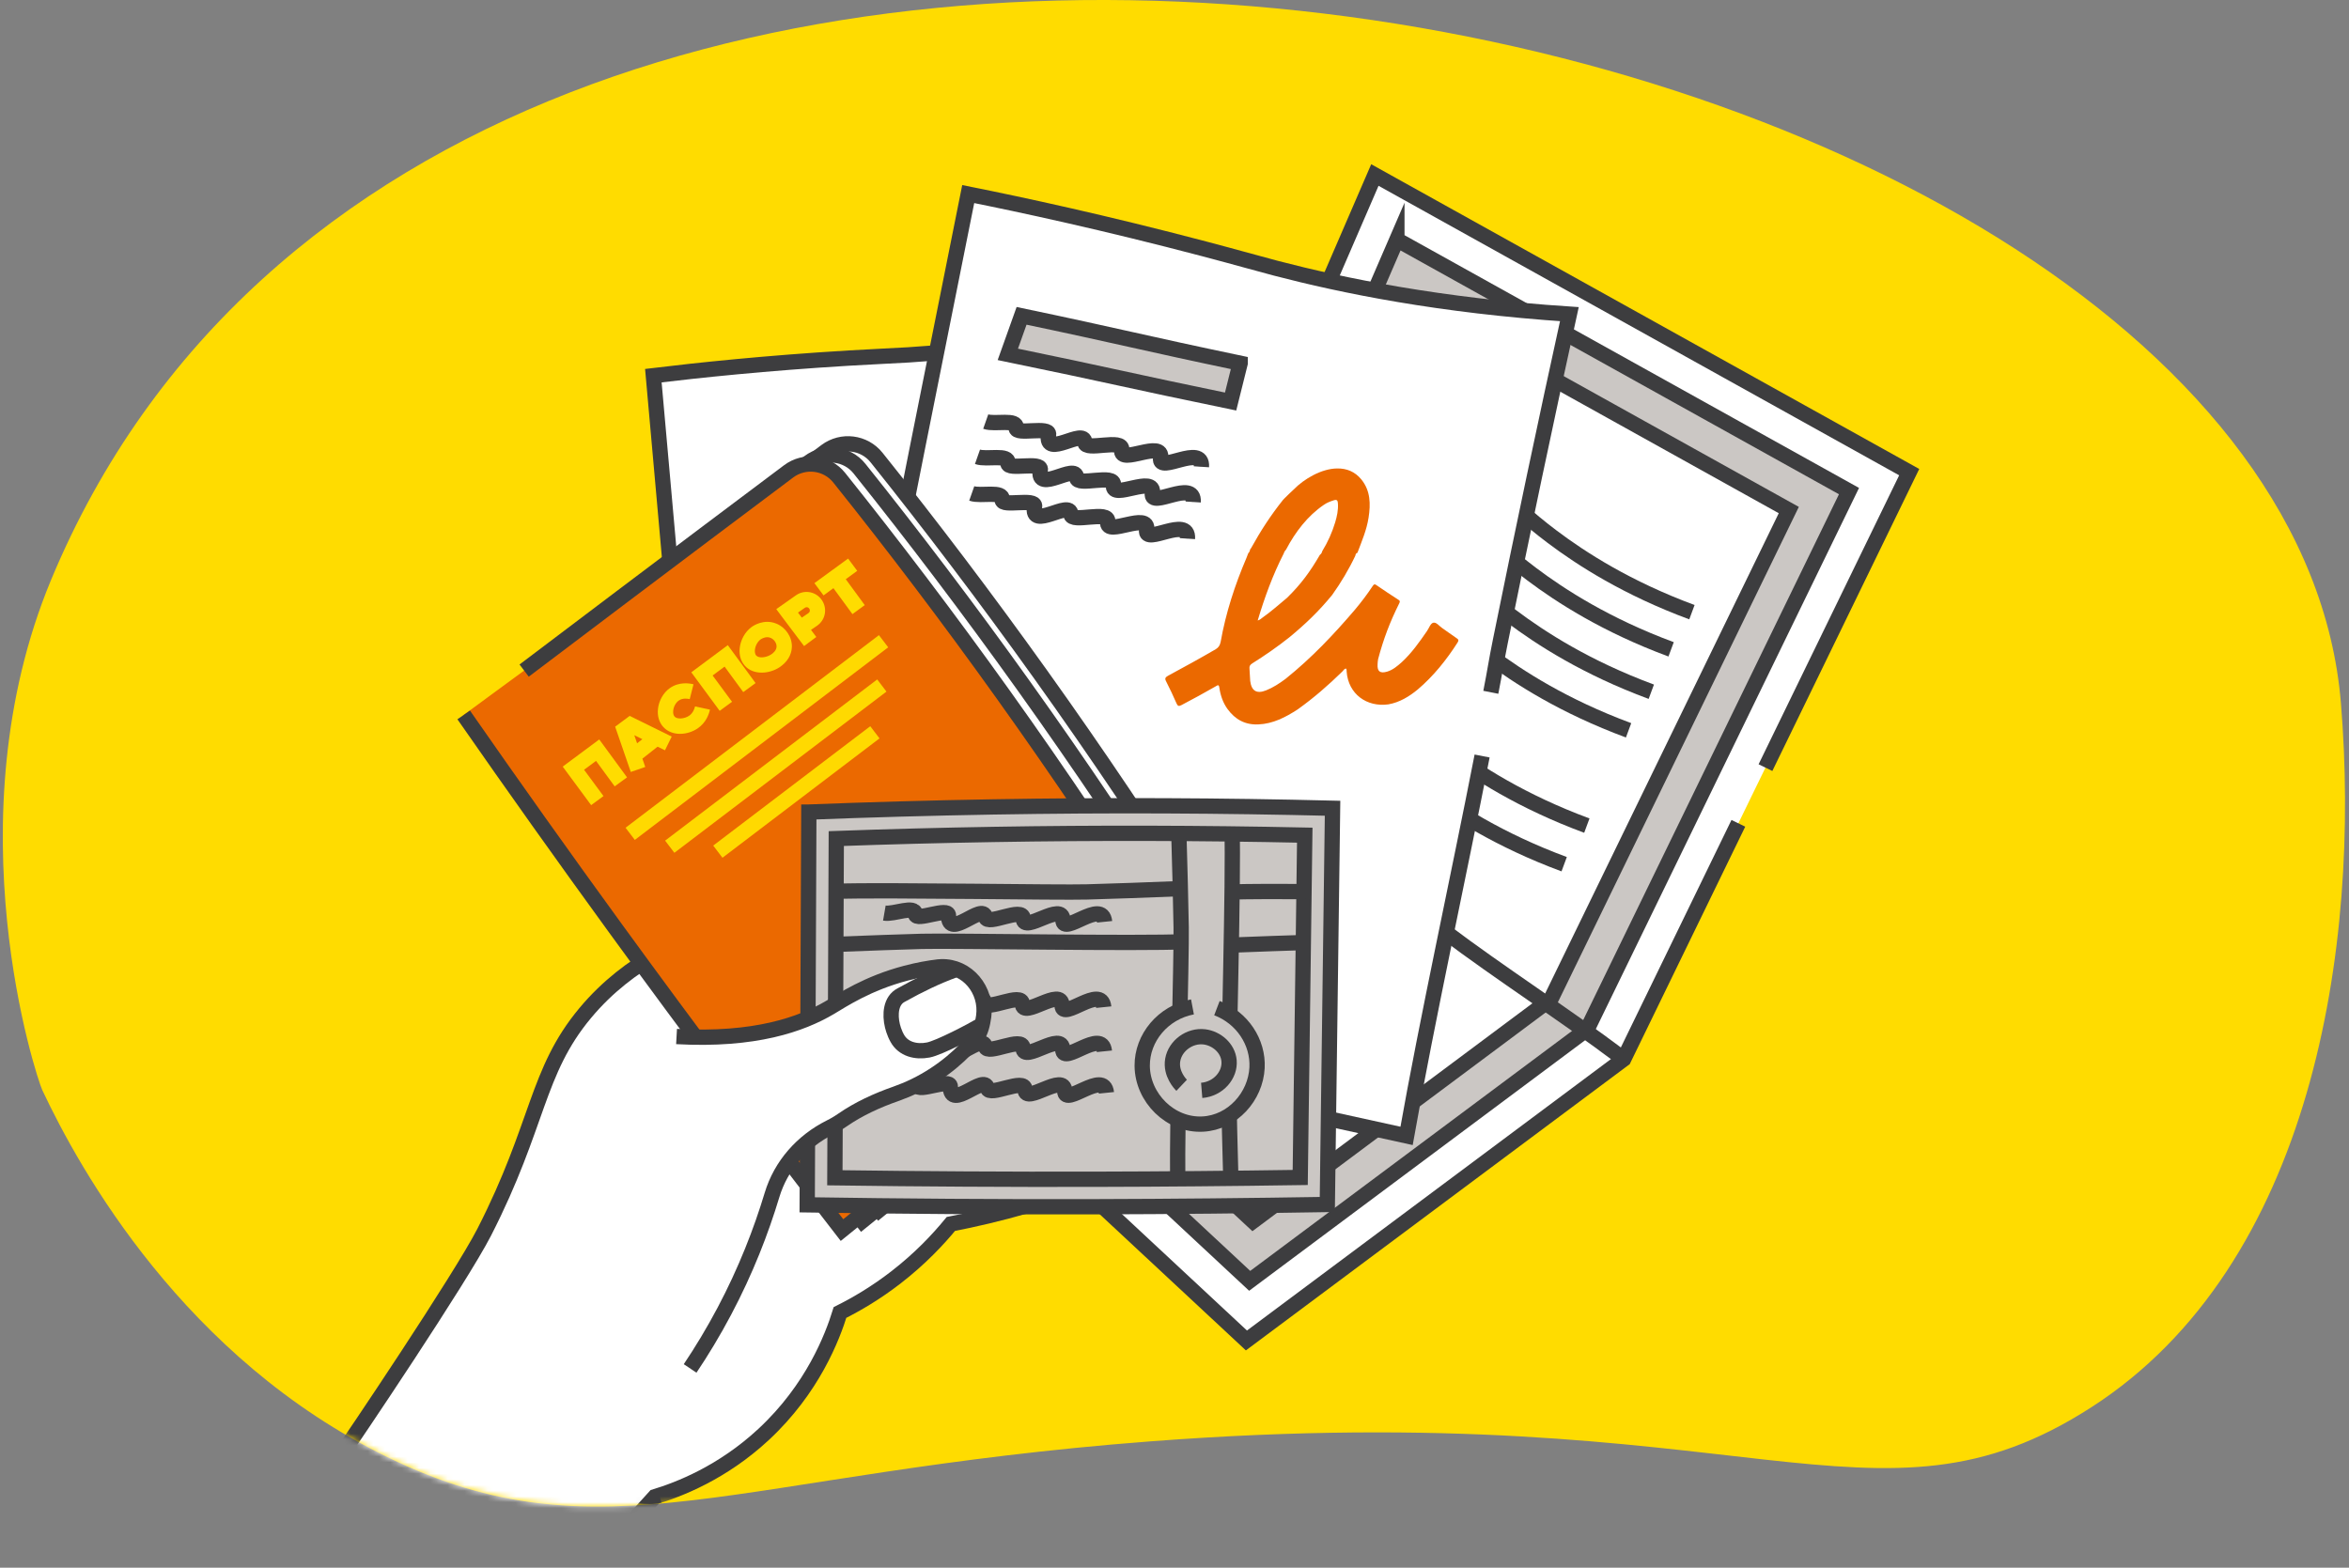 <svg width="412" height="275" viewBox="0 0 412 275" fill="none" xmlns="http://www.w3.org/2000/svg">
  <rect x="0" y="0" width="412" height="275" fill="#808080" stroke="none"/>
  <g clip-path="url(#clip0_5042_80028)">
    <path
      d="M7.407 191.198C14.013 205.251 32.331 238.239 67.957 255.601C105.46 273.883 128.471 258.434 201.742 252.838C307.072 244.792 328.733 271.415 366.862 246.822C405.572 221.861 414.091 166.228 410.587 123.371C400.431 -1.198 79.293 -67.46 8.945 101.754C-8.596 143.95 6.45 189.159 7.407 191.189V191.198Z"
      fill="#FFDC00"/>
    <path d="M115.649 262.27C111.492 263.423 104.501 259.945 103.812 254.483" stroke="#3D3D3F" stroke-width="2.682"
          stroke-miterlimit="10"/>
    <mask id="mask0_5042_80028" style="mask-type:luminance" maskUnits="userSpaceOnUse" x="0" y="-1" width="412"
          height="266">
      <path
        d="M7.407 191.198C14.013 205.251 32.331 238.239 67.957 255.601C105.46 273.883 128.471 258.435 201.742 252.838C307.072 244.792 328.733 271.415 366.862 246.822C405.572 221.862 414.091 166.229 410.587 123.371C400.431 -1.198 79.293 -67.46 8.945 101.754C-8.596 143.95 6.45 189.159 7.407 191.189V191.198Z"
        fill="white"/>
    </mask>
    <g mask="url(#mask0_5042_80028)">
      <path
        d="M59.148 256.19C61.759 252.516 80.819 224.177 84.94 216.122C94.568 197.286 94.032 188.033 102.632 177.716C110.517 168.249 120.53 164.557 125.554 162.706C157.058 151.084 187.82 171.932 191.441 174.471C191.7 180.908 192.21 187.738 193.077 194.908C193.551 198.895 194.105 202.739 194.722 206.44C190.332 208.21 185.424 209.953 180.016 211.518C175.331 212.868 170.897 213.905 166.776 214.7C164.487 217.49 161.34 220.824 157.156 224.061C153.616 226.805 150.21 228.79 147.332 230.229C145.999 234.529 142.558 243.603 133.931 251.622C126.671 258.363 119.064 261.277 114.853 262.556C111.357 266.409 107.871 270.253 104.375 274.106"
        fill="white"/>
      <path
        d="M59.148 256.19C61.759 252.516 80.819 224.177 84.94 216.122C94.568 197.286 94.032 188.033 102.632 177.716C110.517 168.249 120.53 164.557 125.554 162.706C157.058 151.084 187.82 171.932 191.441 174.471C191.7 180.908 192.21 187.738 193.077 194.908C193.551 198.895 194.105 202.739 194.722 206.44C190.332 208.21 185.424 209.953 180.016 211.518C175.331 212.868 170.897 213.905 166.776 214.7C164.487 217.49 161.34 220.824 157.156 224.061C153.616 226.805 150.21 228.79 147.332 230.229C145.999 234.529 142.558 243.603 133.931 251.622C126.671 258.363 119.064 261.277 114.853 262.556C111.357 266.409 107.871 270.253 104.375 274.106"
        stroke="#3D3D3F" stroke-width="2.682" stroke-miterlimit="10"/>
    </g>
    <path
      d="M120.762 135.073C118.706 112.017 116.65 88.952 114.594 65.896C122.371 64.958 134.19 63.697 148.905 62.812C154.162 62.499 156.298 62.437 159.365 62.249C169.091 61.641 183.127 60.023 200.98 55.419C203.233 77.393 205.772 99.761 208.632 122.513C210.805 139.758 213.093 156.743 215.498 173.47C187.937 176.286 160.384 179.102 132.822 181.918"
      fill="white"/>
    <path
      d="M120.762 135.073C118.706 112.017 116.65 88.952 114.594 65.896C122.371 64.958 134.19 63.697 148.905 62.812C154.162 62.499 156.298 62.437 159.365 62.249C169.091 61.641 183.127 60.023 200.98 55.419C203.233 77.393 205.772 99.761 208.632 122.513C210.805 139.758 213.093 156.743 215.498 173.47C187.937 176.286 160.384 179.102 132.822 181.918"
      stroke="#3D3D3F" stroke-width="2.682" stroke-miterlimit="10"/>
    <path
      d="M304.896 144.424C298.191 158.209 291.486 172.003 284.781 185.789C262.726 202.238 240.671 218.688 218.617 235.137C199.351 217.195 180.086 199.243 160.82 181.301C182.392 143.136 203.955 104.981 225.527 66.817C230.73 54.775 235.942 42.733 241.145 30.7C272.381 48.07 303.617 65.449 334.862 82.819C328.667 95.549 322.471 108.289 316.285 121.019C314.077 125.561 311.86 130.111 309.652 134.653"
      fill="white"/>
    <path
      d="M304.896 144.424C298.191 158.209 291.486 172.003 284.781 185.789C262.726 202.238 240.671 218.688 218.617 235.137C199.351 217.195 180.086 199.243 160.82 181.301C182.392 143.136 203.955 104.981 225.527 66.817C230.73 54.775 235.942 42.733 241.145 30.7C272.381 48.07 303.617 65.449 334.862 82.819C328.667 95.549 322.471 108.289 316.285 121.019C314.077 125.561 311.86 130.111 309.652 134.653"
      stroke="#3D3D3F" stroke-width="2.682" stroke-miterlimit="10"/>
    <path
      d="M245.005 42.035L232.739 70.402L170.938 179.737L219.186 224.677L278.404 180.514L324.301 86.145L245.005 42.044V42.035ZM272.03 175.24L219.758 214.227L181.057 178.181L239.945 73.987L248.858 53.38L313.743 89.471L272.03 175.24Z"
      fill="#CBC7C4" stroke="#3D3D3F" stroke-width="2.682" stroke-miterlimit="10"/>
    <path
      d="M230.383 62.222C235.032 64.582 242.13 68.551 249.988 74.603C260.215 82.488 263.317 87.441 272.257 94.164C277.389 98.026 285.363 103.166 296.753 107.386"
      fill="white"/>
    <path
      d="M230.383 62.222C235.032 64.582 242.13 68.551 249.988 74.603C260.215 82.488 263.317 87.441 272.257 94.164C277.389 98.026 285.363 103.166 296.753 107.386"
      stroke="#3D3D3F" stroke-width="2.682" stroke-miterlimit="10"/>
    <path
      d="M226.734 68.739C231.383 71.099 238.481 75.069 246.34 81.121C256.567 89.006 259.669 93.959 268.609 100.681C273.74 104.543 281.715 109.684 293.104 113.903"
      fill="white"/>
    <path
      d="M226.734 68.739C231.383 71.099 238.481 75.069 246.34 81.121C256.567 89.006 259.669 93.959 268.609 100.681C273.74 104.543 281.715 109.684 293.104 113.903"
      stroke="#3D3D3F" stroke-width="2.682" stroke-miterlimit="10"/>
    <path
      d="M223.258 76.177C227.907 78.537 235.005 82.506 242.863 88.558C253.09 96.444 256.192 101.396 265.132 108.119C270.264 111.981 278.238 117.121 289.628 121.341"
      fill="white"/>
    <path
      d="M223.258 76.177C227.907 78.537 235.005 82.506 242.863 88.558C253.09 96.444 256.192 101.396 265.132 108.119C270.264 111.981 278.238 117.121 289.628 121.341"
      stroke="#3D3D3F" stroke-width="2.682" stroke-miterlimit="10"/>
    <path
      d="M219.273 82.944C223.922 85.304 231.02 89.273 238.879 95.326C249.106 103.211 252.208 108.164 261.148 114.886C266.279 118.748 274.254 123.889 285.643 128.108"
      fill="white"/>
    <path
      d="M219.273 82.944C223.922 85.304 231.02 89.273 238.879 95.326C249.106 103.211 252.208 108.164 261.148 114.886C266.279 118.748 274.254 123.889 285.643 128.108"
      stroke="#3D3D3F" stroke-width="2.682" stroke-miterlimit="10"/>
    <path
      d="M211.953 99.662C216.602 102.022 223.7 105.991 231.558 112.044C241.786 119.929 244.888 124.881 253.828 131.604C258.959 135.466 266.933 140.607 278.323 144.826"
      fill="white"/>
    <path
      d="M211.953 99.662C216.602 102.022 223.7 105.991 231.558 112.044C241.786 119.929 244.888 124.881 253.828 131.604C258.959 135.466 266.933 140.607 278.323 144.826"
      stroke="#3D3D3F" stroke-width="2.682" stroke-miterlimit="10"/>
    <path
      d="M207.977 106.429C212.625 108.789 219.724 112.759 227.582 118.811C237.809 126.696 240.911 131.649 249.851 138.371C254.983 142.233 262.957 147.374 274.346 151.594"
      fill="white"/>
    <path
      d="M207.977 106.429C212.625 108.789 219.724 112.759 227.582 118.811C237.809 126.696 240.911 131.649 249.851 138.371C254.983 142.233 262.957 147.374 274.346 151.594"
      stroke="#3D3D3F" stroke-width="2.682" stroke-miterlimit="10"/>
    <path
      d="M211.578 97.999C216.441 99.886 223.897 103.122 232.319 108.37C238.317 112.106 242.108 115.173 245.872 118.141"
      fill="white"/>
    <path
      d="M211.578 97.999C216.441 99.886 223.897 103.122 232.319 108.37C238.317 112.106 242.108 115.173 245.872 118.141"
      stroke="#3D3D3F" stroke-width="2.682" stroke-miterlimit="10"/>
    <path d="M202.047 123.075C206.374 124.756 212.748 127.501 220.025 131.774L202.047 123.075Z" fill="white"/>
    <path d="M202.047 123.075C206.374 124.756 212.748 127.501 220.025 131.774" stroke="#3D3D3F" stroke-width="2.682"
          stroke-miterlimit="10"/>
    <path
      d="M259.952 132.614C255.84 153.695 250.342 178.7 246.703 199.252C213.268 191.913 179.842 184.573 146.406 177.233C146.389 159.407 148.168 158.558 151.073 136.798C155.409 104.329 154.193 112.357 169.82 34.043C179.314 35.947 193.663 39.032 211.283 43.672C217.577 45.334 220.098 46.085 223.781 47.051C235.43 50.09 252.532 53.613 275.257 55.106C271.127 73.915 267.095 93.02 263.17 112.401C262.41 116.138 262.223 117.685 261.481 121.44"
      fill="white"/>
    <path
      d="M259.952 132.614C255.84 153.695 250.342 178.7 246.703 199.252C213.268 191.913 179.842 184.573 146.406 177.233C146.389 159.407 148.168 158.558 151.073 136.798C155.409 104.329 154.193 112.357 169.82 34.043C179.314 35.947 193.663 39.032 211.283 43.672C217.577 45.334 220.098 46.085 223.781 47.051C235.43 50.09 252.532 53.613 275.257 55.106C271.127 73.915 267.095 93.02 263.17 112.401C262.41 116.138 262.223 117.685 261.481 121.44"
      stroke="#3D3D3F" stroke-width="2.682" stroke-miterlimit="10"/>
    <path
      d="M87.875 121.868C96.475 134.232 105.344 146.712 114.489 159.291C127.774 177.555 141.032 195.202 154.227 212.233C161.879 206.029 169.541 199.842 177.211 193.665C187.787 185.145 198.381 176.661 208.993 168.195C211.549 166.157 212.166 162.518 210.414 159.756C201.939 146.355 192.659 132.498 182.513 118.301C172.849 104.784 163.22 92.108 153.744 80.262C151.581 77.553 147.656 77.062 144.876 79.136C135.087 86.475 125.306 93.833 115.526 101.208C109.84 105.499 104.155 109.791 98.478 114.091"
      fill="white"/>
    <path
      d="M87.875 121.868C96.475 134.232 105.344 146.712 114.489 159.291C127.774 177.555 141.032 195.202 154.227 212.233C161.879 206.029 169.541 199.842 177.211 193.665C187.787 185.145 198.381 176.661 208.993 168.195C211.549 166.157 212.166 162.518 210.414 159.756C201.939 146.355 192.659 132.498 182.513 118.301C172.849 104.784 163.22 92.108 153.744 80.262C151.581 77.553 147.656 77.062 144.876 79.136C135.087 86.475 125.306 93.833 115.526 101.208C109.84 105.499 104.155 109.791 98.478 114.091"
      stroke="#3D3D3F" stroke-width="2.682" stroke-miterlimit="10"/>
    <path
      d="M84.883 123.818C93.483 136.181 102.351 148.662 111.497 161.24C124.782 179.504 138.039 197.152 151.235 214.182C158.887 207.978 166.549 201.791 174.219 195.614C184.795 187.094 195.389 178.61 206 170.144C208.557 168.106 209.174 164.467 207.422 161.705C198.947 148.304 189.667 134.447 179.521 120.251C169.856 106.733 160.228 94.057 150.752 82.211C148.588 79.503 144.664 79.011 141.884 81.085C132.094 88.425 122.314 95.782 112.534 103.158C106.848 107.449 101.162 111.74 95.486 116.04"
      fill="white"/>
    <path
      d="M84.883 123.818C93.483 136.181 102.351 148.662 111.497 161.24C124.782 179.504 138.039 197.152 151.235 214.182C158.887 207.978 166.549 201.791 174.219 195.614C184.795 187.094 195.389 178.61 206 170.144C208.557 168.106 209.174 164.467 207.422 161.705C198.947 148.304 189.667 134.447 179.521 120.251C169.856 106.733 160.228 94.057 150.752 82.211C148.588 79.503 144.664 79.011 141.884 81.085C132.094 88.425 122.314 95.782 112.534 103.158C106.848 107.449 101.162 111.74 95.486 116.04"
      stroke="#3D3D3F" stroke-width="2.682" stroke-miterlimit="10"/>
    <path
      d="M81.328 125.409C89.928 137.773 98.797 150.253 107.942 162.831C121.227 181.095 134.485 198.743 147.68 215.773C155.333 209.569 162.994 203.382 170.664 197.205C181.24 188.685 191.834 180.201 202.446 171.735C205.003 169.697 205.619 166.058 203.867 163.296C195.392 149.895 186.113 136.038 175.966 121.842C166.302 108.325 156.674 95.648 147.197 83.802C145.034 81.094 141.109 80.602 138.329 82.676C128.54 90.016 118.759 97.373 108.979 104.749C103.293 109.04 97.608 113.331 91.931 117.631"
      fill="#EB6900"/>
    <path
      d="M81.328 125.409C89.928 137.773 98.797 150.253 107.942 162.831C121.227 181.095 134.485 198.743 147.68 215.773C155.333 209.569 162.994 203.382 170.664 197.205C181.24 188.685 191.834 180.201 202.446 171.735C205.003 169.697 205.619 166.058 203.867 163.296C195.392 149.895 186.113 136.038 175.966 121.842C166.302 108.325 156.674 95.648 147.197 83.802C145.034 81.094 141.109 80.602 138.329 82.676C128.54 90.016 118.759 97.373 108.979 104.749C103.293 109.04 97.608 113.331 91.931 117.631"
      stroke="#3D3D3F" stroke-width="2.682" stroke-miterlimit="10"/>
    <path
      d="M141.864 142.449C141.766 165.415 141.668 188.382 141.578 211.348C158.135 211.608 174.942 211.724 191.99 211.679C205.758 211.643 219.364 211.509 232.801 211.286C233.105 188.113 233.409 164.941 233.722 141.778C214.465 141.304 194.601 141.197 174.164 141.546C163.222 141.733 152.458 142.037 141.873 142.449H141.864Z"
      fill="#CBC7C4" stroke="#3D3D3F" stroke-width="2.682" stroke-miterlimit="10"/>
    <path
      d="M228.051 206.547C216.036 206.726 203.931 206.833 191.987 206.86C176.879 206.896 161.574 206.807 146.43 206.601L146.68 147.097C155.843 146.766 165.096 146.525 174.251 146.373C192.363 146.069 210.699 146.114 228.847 146.498L228.051 206.547Z"
      fill="#CBC7C4" stroke="#3D3D3F" stroke-width="2.682" stroke-miterlimit="10"/>
    <path fill-rule="evenodd" clip-rule="evenodd"
          d="M193.59 176.67C193.17 172.558 186.331 179.174 186.277 176.384C186.251 172.951 179.385 178.843 179.313 176.107C179.295 173.908 173.028 177.493 172.707 175.848C172.188 173.228 166.207 179.96 166.216 175.589C166.243 173.988 160.495 176.679 160.414 175.356C160.37 173.675 156.668 175.437 154.961 175.142"
          fill="#CBC7C4"/>
    <path
      d="M193.59 176.67C193.17 172.558 186.331 179.174 186.277 176.384C186.251 172.951 179.385 178.843 179.313 176.107C179.295 173.908 173.028 177.493 172.707 175.848C172.188 173.228 166.207 179.96 166.216 175.589C166.243 173.988 160.495 176.679 160.414 175.356C160.37 173.675 156.668 175.437 154.961 175.142"
      stroke="#3D3D3F" stroke-width="2.682" stroke-miterlimit="10"/>
    <path fill-rule="evenodd" clip-rule="evenodd"
          d="M193.707 184.412C193.287 180.299 186.448 186.915 186.395 184.126C186.368 180.693 179.502 186.584 179.43 183.849C179.413 181.649 173.146 185.234 172.824 183.589C172.305 180.97 166.325 187.702 166.333 183.33C166.36 181.73 160.612 184.421 160.531 183.098C160.487 181.417 156.786 183.178 155.078 182.883"
          fill="#CBC7C4"/>
    <path
      d="M193.707 184.412C193.287 180.299 186.448 186.915 186.395 184.126C186.368 180.693 179.502 186.584 179.43 183.849C179.413 181.649 173.146 185.234 172.824 183.589C172.305 180.97 166.325 187.702 166.333 183.33C166.36 181.73 160.612 184.421 160.531 183.098C160.487 181.417 156.786 183.178 155.078 182.883"
      stroke="#3D3D3F" stroke-width="2.682" stroke-miterlimit="10"/>
    <path fill-rule="evenodd" clip-rule="evenodd"
          d="M194.059 191.698C193.639 187.586 186.8 194.201 186.746 191.412C186.719 187.979 179.853 193.871 179.782 191.135C179.764 188.936 173.497 192.521 173.175 190.876C172.657 188.256 166.676 194.988 166.685 190.616C166.712 189.016 160.963 191.707 160.883 190.384C160.838 188.703 157.137 190.464 155.43 190.169"
          fill="#CBC7C4"/>
    <path
      d="M194.059 191.698C193.639 187.586 186.8 194.201 186.746 191.412C186.719 187.979 179.853 193.871 179.782 191.135C179.764 188.936 173.497 192.521 173.175 190.876C172.657 188.256 166.676 194.988 166.685 190.616C166.712 189.016 160.963 191.707 160.883 190.384C160.838 188.703 157.137 190.464 155.43 190.169"
      stroke="#3D3D3F" stroke-width="2.682" stroke-miterlimit="10"/>
    <path
      d="M121.042 240.045C123.08 237.006 125.11 233.662 127.05 229.997C130.822 222.872 133.495 215.961 135.408 209.614C136.982 204.402 140.71 200.2 145.582 197.759C145.823 197.634 146.065 197.509 146.315 197.375C146.834 197.089 147.316 196.785 147.763 196.472C150.633 194.487 153.816 193.039 157.106 191.886C158.187 191.501 159.314 191.046 160.467 190.482C165.473 188.042 169.005 184.698 171.356 181.855C171.982 181.095 172.339 179.719 172.536 178.261C173.153 173.684 169.675 169.42 165.062 169.581C164.892 169.581 164.731 169.599 164.57 169.617C162.881 169.822 160.968 170.162 158.903 170.707C152.135 172.486 147.754 175.436 145.573 176.724C140.594 179.665 132.414 182.588 118.664 181.82"
      fill="white"/>
    <path
      d="M121.042 240.045C123.08 237.006 125.11 233.662 127.05 229.997C130.822 222.872 133.495 215.961 135.408 209.614C136.982 204.402 140.71 200.2 145.582 197.759C145.823 197.634 146.065 197.509 146.315 197.375C146.834 197.089 147.316 196.785 147.763 196.472C150.633 194.487 153.816 193.039 157.106 191.886C158.187 191.501 159.314 191.046 160.467 190.482C165.473 188.042 169.005 184.698 171.356 181.855C171.982 181.095 172.339 179.719 172.536 178.261C173.153 173.684 169.675 169.42 165.062 169.581C164.892 169.581 164.731 169.599 164.57 169.617C162.881 169.822 160.968 170.162 158.903 170.707C152.135 172.486 147.754 175.436 145.573 176.724C140.594 179.665 132.414 182.588 118.664 181.82"
      stroke="#3D3D3F" stroke-width="2.682" stroke-miterlimit="10"/>
    <path
      d="M167.322 170.198C164.354 171.279 161.252 172.763 158.06 174.551C156.219 175.499 156.04 177.948 156.532 179.969C156.648 180.425 156.8 180.907 157.014 181.399C157.122 181.658 157.247 181.9 157.372 182.123C158.427 184.045 160.644 184.6 162.798 184.188C164.721 183.822 170.549 180.747 172.007 179.87"
      stroke="#3D3D3F" stroke-width="2.682" stroke-miterlimit="10"/>
    <path
      d="M206.731 145.068C206.955 152.389 207.089 158.406 207.169 162.697C207.259 167.48 206.427 196.633 206.562 207.048"
      fill="#CBC7C4"/>
    <path
      d="M206.731 145.068C206.955 152.389 207.089 158.406 207.169 162.697C207.259 167.48 206.427 196.633 206.562 207.048"
      stroke="#3D3D3F" stroke-width="2.682" stroke-miterlimit="10"/>
    <path
      d="M215.88 206.851C215.701 200.674 215.594 195.551 215.523 191.779C215.424 186.665 216.39 153.632 216.086 145.532"
      fill="#CBC7C4"/>
    <path
      d="M215.88 206.851C215.701 200.674 215.594 195.551 215.523 191.779C215.424 186.665 216.39 153.632 216.086 145.532"
      stroke="#3D3D3F" stroke-width="2.682" stroke-miterlimit="10"/>
    <path
      d="M208.237 155.831C200.915 156.135 194.899 156.332 190.616 156.457C185.834 156.6 156.672 156.082 146.266 156.332"
      fill="#CBC7C4"/>
    <path
      d="M208.237 155.831C200.915 156.135 194.899 156.332 190.616 156.457C185.834 156.6 156.672 156.082 146.266 156.332"
      stroke="#3D3D3F" stroke-width="2.682" stroke-miterlimit="10"/>
    <path
      d="M146.562 165.656C152.731 165.406 157.863 165.245 161.635 165.129C166.749 164.977 199.791 165.576 207.89 165.182"
      fill="#CBC7C4"/>
    <path
      d="M146.562 165.656C152.731 165.406 157.863 165.245 161.635 165.129C166.749 164.977 199.791 165.576 207.89 165.182"
      stroke="#3D3D3F" stroke-width="2.682" stroke-miterlimit="10"/>
    <path d="M229.063 156.394C223.834 156.368 219.122 156.377 216.047 156.457L229.063 156.394Z" fill="#CBC7C4"/>
    <path d="M229.063 156.394C223.834 156.368 219.122 156.377 216.047 156.457" stroke="#3D3D3F" stroke-width="2.682"
          stroke-miterlimit="10"/>
    <path d="M216.344 165.773C221.288 165.576 225.552 165.433 228.994 165.326L216.344 165.773Z" fill="#CBC7C4"/>
    <path d="M216.344 165.773C221.288 165.576 225.552 165.433 228.994 165.326" stroke="#3D3D3F" stroke-width="2.682"
          stroke-miterlimit="10"/>
    <path
      d="M209.151 176.625C203.984 177.6 200.3 182.052 200.336 186.96C200.381 192.583 205.298 197.491 210.984 197.178C216.187 196.892 220.219 192.342 220.478 187.308C220.71 182.803 217.876 178.529 213.442 176.84"
      fill="#CBC7C4"/>
    <path
      d="M209.151 176.625C203.984 177.6 200.3 182.052 200.336 186.96C200.381 192.583 205.298 197.491 210.984 197.178C216.187 196.892 220.219 192.342 220.478 187.308C220.71 182.803 217.876 178.529 213.442 176.84"
      stroke="#3D3D3F" stroke-width="2.682" stroke-miterlimit="10"/>
    <path
      d="M210.769 191.269C213.719 191.028 215.793 188.543 215.569 186.066C215.373 183.822 213.352 182.142 211.242 181.882C208.659 181.569 206.129 183.429 205.691 185.914C205.262 188.355 207.067 190.196 207.255 190.375"
      fill="#CBC7C4"/>
    <path
      d="M210.769 191.269C213.719 191.028 215.793 188.543 215.569 186.066C215.373 183.822 213.352 182.142 211.242 181.882C208.659 181.569 206.129 183.429 205.691 185.914C205.262 188.355 207.067 190.196 207.255 190.375"
      stroke="#3D3D3F" stroke-width="2.682" stroke-miterlimit="10"/>
    <path
      d="M237.73 97.454C236.595 99.859 235.182 102.228 233.645 104.373C231.285 107.252 228.987 109.451 226.126 111.811C224.052 113.456 221.853 114.985 219.609 116.389C219.26 116.63 219.091 116.844 219.153 117.318C219.225 118.025 219.207 118.74 219.278 119.446C219.502 121.207 220.414 121.752 222.041 121.109C223.283 120.617 224.41 119.884 225.483 119.079C230.033 115.423 233.868 111.373 237.641 106.957C238.758 105.625 239.804 104.248 240.752 102.809C240.975 102.46 241.127 102.424 241.44 102.657C242.701 103.524 243.997 104.391 245.284 105.214C245.544 105.375 245.588 105.509 245.419 105.831C243.774 109.129 242.665 112.053 241.717 115.602C241.664 115.897 241.628 116.201 241.619 116.532C241.539 117.801 242.084 118.177 243.309 117.81C244.292 117.515 245.07 116.853 245.83 116.183C247.591 114.565 248.95 112.634 250.291 110.685C250.657 110.157 250.899 109.326 251.417 109.228C251.936 109.129 252.427 109.809 252.955 110.175C253.804 110.756 254.627 111.373 255.503 111.963C255.834 112.169 255.869 112.366 255.646 112.714C253.715 115.736 251.426 118.597 248.682 120.93C247.153 122.191 245.481 123.21 243.505 123.558C239.715 124.077 236.479 121.744 236.193 117.801C236.175 117.622 236.228 117.434 236.076 117.265C235.781 117.309 235.647 117.578 235.451 117.783C232.921 120.251 230.471 122.387 227.601 124.443C225.474 125.82 223.283 126.964 220.718 127.072C218.402 127.179 216.641 126.222 215.291 124.363C214.504 123.272 214.066 121.994 213.87 120.653C213.789 120.009 213.566 120.197 213.244 120.385C211.259 121.529 209.248 122.62 207.209 123.692C206.718 123.943 206.557 123.835 206.351 123.38C205.779 122.056 205.171 120.778 204.527 119.517C204.259 119.017 204.393 118.802 204.858 118.543C207.683 117.014 210.464 115.495 213.244 113.876C213.736 113.564 213.959 113.215 214.093 112.607C214.987 107.538 216.605 102.567 218.626 97.856C218.724 97.588 218.831 97.329 218.93 97.061C219.108 96.882 219.234 96.631 219.26 96.381C219.305 96.309 219.386 96.229 219.43 96.157C221.138 93.064 222.854 90.427 225.045 87.674C225.125 87.593 225.17 87.522 225.259 87.45C225.787 86.932 226.332 86.386 226.886 85.886C228.719 83.99 231.812 82.202 234.503 82.176C236.21 82.14 237.668 82.748 238.776 84.107C240.385 86.091 240.412 88.416 240.037 90.811C239.706 92.975 238.839 94.96 238.079 96.98C237.882 96.98 237.766 97.213 237.721 97.445L237.73 97.454ZM225.59 96.372C225.393 96.578 225.241 96.81 225.161 97.087C223.221 100.896 221.817 104.749 220.592 108.843C220.995 108.736 221.2 108.504 221.442 108.334C222.944 107.279 224.32 106.045 225.733 104.874C228.2 102.46 229.774 100.297 231.508 97.32C231.741 97.168 231.848 96.944 231.91 96.685C232.885 95.103 233.645 93.404 234.181 91.634C234.503 90.552 234.735 89.48 234.664 88.344C234.628 87.888 234.574 87.557 233.949 87.754C233.332 87.951 232.715 88.183 232.179 88.568C229.327 90.507 227.19 93.332 225.59 96.363V96.372Z"
      fill="#EB6900"/>
    <path d="M284.238 185.369C274.252 177.85 263.345 170.895 253.359 163.376L284.238 185.369Z" fill="white"/>
    <path d="M284.238 185.369C274.252 177.85 263.345 170.895 253.359 163.376" stroke="#3D3D3F" stroke-width="2.682"
          stroke-miterlimit="10"/>
    <path fill-rule="evenodd" clip-rule="evenodd"
          d="M210.724 81.881C210.992 77.759 203.152 83.15 203.563 80.379C204.109 76.982 196.358 81.657 196.742 78.948C197.091 76.785 190.314 79.27 190.27 77.59C190.198 74.925 183.172 80.566 183.914 76.257C184.209 74.684 178.094 76.383 178.228 75.068C178.46 73.397 174.518 74.523 172.891 73.951"
          fill="#CBC7C4"/>
    <path
      d="M210.724 81.881C210.992 77.759 203.152 83.15 203.563 80.379C204.109 76.982 196.358 81.657 196.742 78.948C197.091 76.785 190.314 79.27 190.27 77.59C190.198 74.925 183.172 80.566 183.914 76.257C184.209 74.684 178.094 76.383 178.228 75.068C178.46 73.397 174.518 74.523 172.891 73.951"
      stroke="#3D3D3F" stroke-width="2.682" stroke-miterlimit="10"/>
    <path fill-rule="evenodd" clip-rule="evenodd"
          d="M193.739 161.696C193.318 157.584 186.479 164.199 186.426 161.41C186.399 157.977 179.533 163.868 179.462 161.133C179.444 158.934 173.177 162.518 172.855 160.874C172.337 158.254 166.356 164.986 166.365 160.614C166.392 159.014 160.643 161.705 160.563 160.382C160.518 158.701 156.817 160.462 155.109 160.167"
          fill="#CBC7C4"/>
    <path
      d="M193.739 161.696C193.318 157.584 186.479 164.199 186.426 161.41C186.399 157.977 179.533 163.868 179.462 161.133C179.444 158.934 173.177 162.518 172.855 160.874C172.337 158.254 166.356 164.986 166.365 160.614C166.392 159.014 160.643 161.705 160.563 160.382C160.518 158.701 156.817 160.462 155.109 160.167"
      stroke="#3D3D3F" stroke-width="2.682" stroke-miterlimit="10"/>
    <path fill-rule="evenodd" clip-rule="evenodd"
          d="M209.279 88.058C209.547 83.937 201.707 89.327 202.118 86.556C202.663 83.159 194.913 87.834 195.297 85.126C195.646 82.962 188.869 85.447 188.824 83.767C188.753 81.103 181.726 86.744 182.468 82.435C182.763 80.861 176.648 82.56 176.782 81.246C177.015 79.574 173.072 80.7 171.445 80.128"
          fill="#CBC7C4"/>
    <path
      d="M209.279 88.058C209.547 83.937 201.707 89.327 202.118 86.556C202.663 83.159 194.913 87.834 195.297 85.126C195.646 82.962 188.869 85.447 188.824 83.767C188.753 81.103 181.726 86.744 182.468 82.435C182.763 80.861 176.648 82.56 176.782 81.246C177.015 79.574 173.072 80.7 171.445 80.128"
      stroke="#3D3D3F" stroke-width="2.682" stroke-miterlimit="10"/>
    <path fill-rule="evenodd" clip-rule="evenodd"
          d="M208.271 94.486C208.539 90.364 200.699 95.755 201.11 92.984C201.656 89.587 193.905 94.262 194.289 91.553C194.638 89.39 187.861 91.875 187.817 90.194C187.745 87.53 180.718 93.171 181.46 88.862C181.755 87.289 175.641 88.988 175.775 87.673C176.007 86.002 172.065 87.128 170.438 86.556"
          fill="#CBC7C4"/>
    <path
      d="M208.271 94.486C208.539 90.364 200.699 95.755 201.11 92.984C201.656 89.587 193.905 94.262 194.289 91.553C194.638 89.39 187.861 91.875 187.817 90.194C187.745 87.53 180.718 93.171 181.46 88.862C181.755 87.289 175.641 88.988 175.775 87.673C176.007 86.002 172.065 87.128 170.438 86.556"
      stroke="#3D3D3F" stroke-width="2.682" stroke-miterlimit="10"/>
    <path fill-rule="evenodd" clip-rule="evenodd"
          d="M217.514 63.724C216.959 65.959 216.405 68.203 215.842 70.438C198.347 66.835 194.261 65.753 176.766 62.159C177.57 59.906 178.375 57.654 179.179 55.401C196.424 59.012 200.26 60.103 217.514 63.715V63.724Z"
          fill="#CBC7C4" stroke="#3D3D3F" stroke-width="2.682" stroke-miterlimit="10"/>
    <path d="M110.531 146.265L154.971 112.481" stroke="#FFD900" stroke-width="2.682" stroke-miterlimit="10"/>
    <path d="M117.469 148.527C129.868 139.104 142.268 129.673 154.668 120.25" stroke="#FFD900" stroke-width="2.682"
          stroke-miterlimit="10"/>
    <path d="M125.906 149.395C135.088 142.412 144.269 135.439 153.45 128.457" stroke="#FFD900" stroke-width="2.682"
          stroke-miterlimit="10"/>
    <path
      d="M98.695 134.474L103.684 141.233L105.847 139.641L102.441 135.028L104.542 133.473L107.814 137.943L109.977 136.36L105.105 129.709L98.695 134.474Z"
      fill="#FFDC00"/>
    <path
      d="M121.25 117.935L126.23 124.694L128.393 123.102L124.987 118.489L127.088 116.934L130.36 121.404L132.523 119.821L127.651 113.17L121.25 117.935Z"
      fill="#FFDC00"/>
    <path
      d="M151.667 106.143L148.342 101.602C149.12 101.039 149.844 100.511 150.353 100.136L148.753 97.981C148.038 98.509 146.911 99.331 145.785 100.145C144.667 100.958 143.55 101.763 142.844 102.29L144.444 104.445C144.891 104.114 145.508 103.667 146.178 103.175L149.513 107.726L151.676 106.143H151.667Z"
      fill="#FFDC00"/>
    <path
      d="M120.866 125.552C120.035 126.115 118.774 126.196 118.327 125.713C118.121 125.489 118.023 125.096 118.077 124.649C118.148 123.943 118.533 123.254 119.051 122.888C119.766 122.387 120.705 122.566 120.973 122.637L121.635 120.036C120.929 119.857 119.123 119.562 117.505 120.689C116.36 121.493 115.556 122.897 115.404 124.363C115.27 125.605 115.609 126.732 116.351 127.537C117.12 128.368 118.184 128.726 119.275 128.726C120.365 128.726 121.492 128.368 122.368 127.769C123.843 126.768 124.352 125.275 124.522 124.479L121.903 123.916C121.831 124.247 121.59 125.06 120.857 125.561L120.866 125.552Z"
      fill="#FFDC00"/>
    <path
      d="M136.125 109.379C133.989 108.53 132.156 109.737 131.807 109.996C130.672 110.837 129.876 112.267 129.733 113.742C129.617 114.949 129.957 116.04 130.681 116.826C131.432 117.64 132.496 117.989 133.595 117.989C134.677 117.989 135.795 117.649 136.68 117.077C138.047 116.183 138.825 114.931 138.888 113.537C138.959 111.766 137.824 110.059 136.134 109.379H136.125ZM135.213 114.824C134.427 115.333 133.139 115.521 132.648 115.003C132.38 114.717 132.38 114.252 132.406 114.001C132.478 113.286 132.871 112.553 133.399 112.169C133.425 112.151 133.944 111.775 134.579 111.775C134.758 111.775 134.945 111.802 135.133 111.883C135.768 112.133 136.224 112.803 136.206 113.429C136.179 114.073 135.652 114.547 135.213 114.833V114.824Z"
      fill="#FFDC00"/>
    <path
      d="M107.891 127.465L110.635 135.413L113.174 134.537L112.673 133.079L115.338 130.979L116.634 131.613L117.814 129.208L110.438 125.579L107.9 127.465H107.891ZM112.665 129.664L111.744 130.389L111.252 128.967L112.665 129.664Z"
      fill="#FFDC00"/>
    <path
      d="M139.616 104.418L136.156 106.849L136.979 107.958C137.685 108.906 138.338 109.764 138.99 110.631C139.652 111.507 140.313 112.383 141.028 113.331L143.174 111.731C142.852 111.301 142.548 110.89 142.244 110.488L143.317 109.755C144.086 109.227 144.587 108.396 144.694 107.475C144.801 106.554 144.515 105.625 143.871 104.909C142.781 103.694 140.948 103.479 139.616 104.418ZM142.039 107.153C142.03 107.243 141.985 107.413 141.806 107.538L140.635 108.342C140.412 108.047 140.188 107.752 139.965 107.457L141.163 106.617C141.386 106.456 141.699 106.492 141.842 106.653L141.905 106.724C142.048 106.885 142.048 107.064 142.039 107.153Z"
      fill="#FFDC00"/>
  </g>
  <defs>
    <clipPath id="clip0_5042_80028">
      <rect width="410.815" height="275" fill="white" transform="translate(0.5)"/>
    </clipPath>
  </defs>
</svg>

